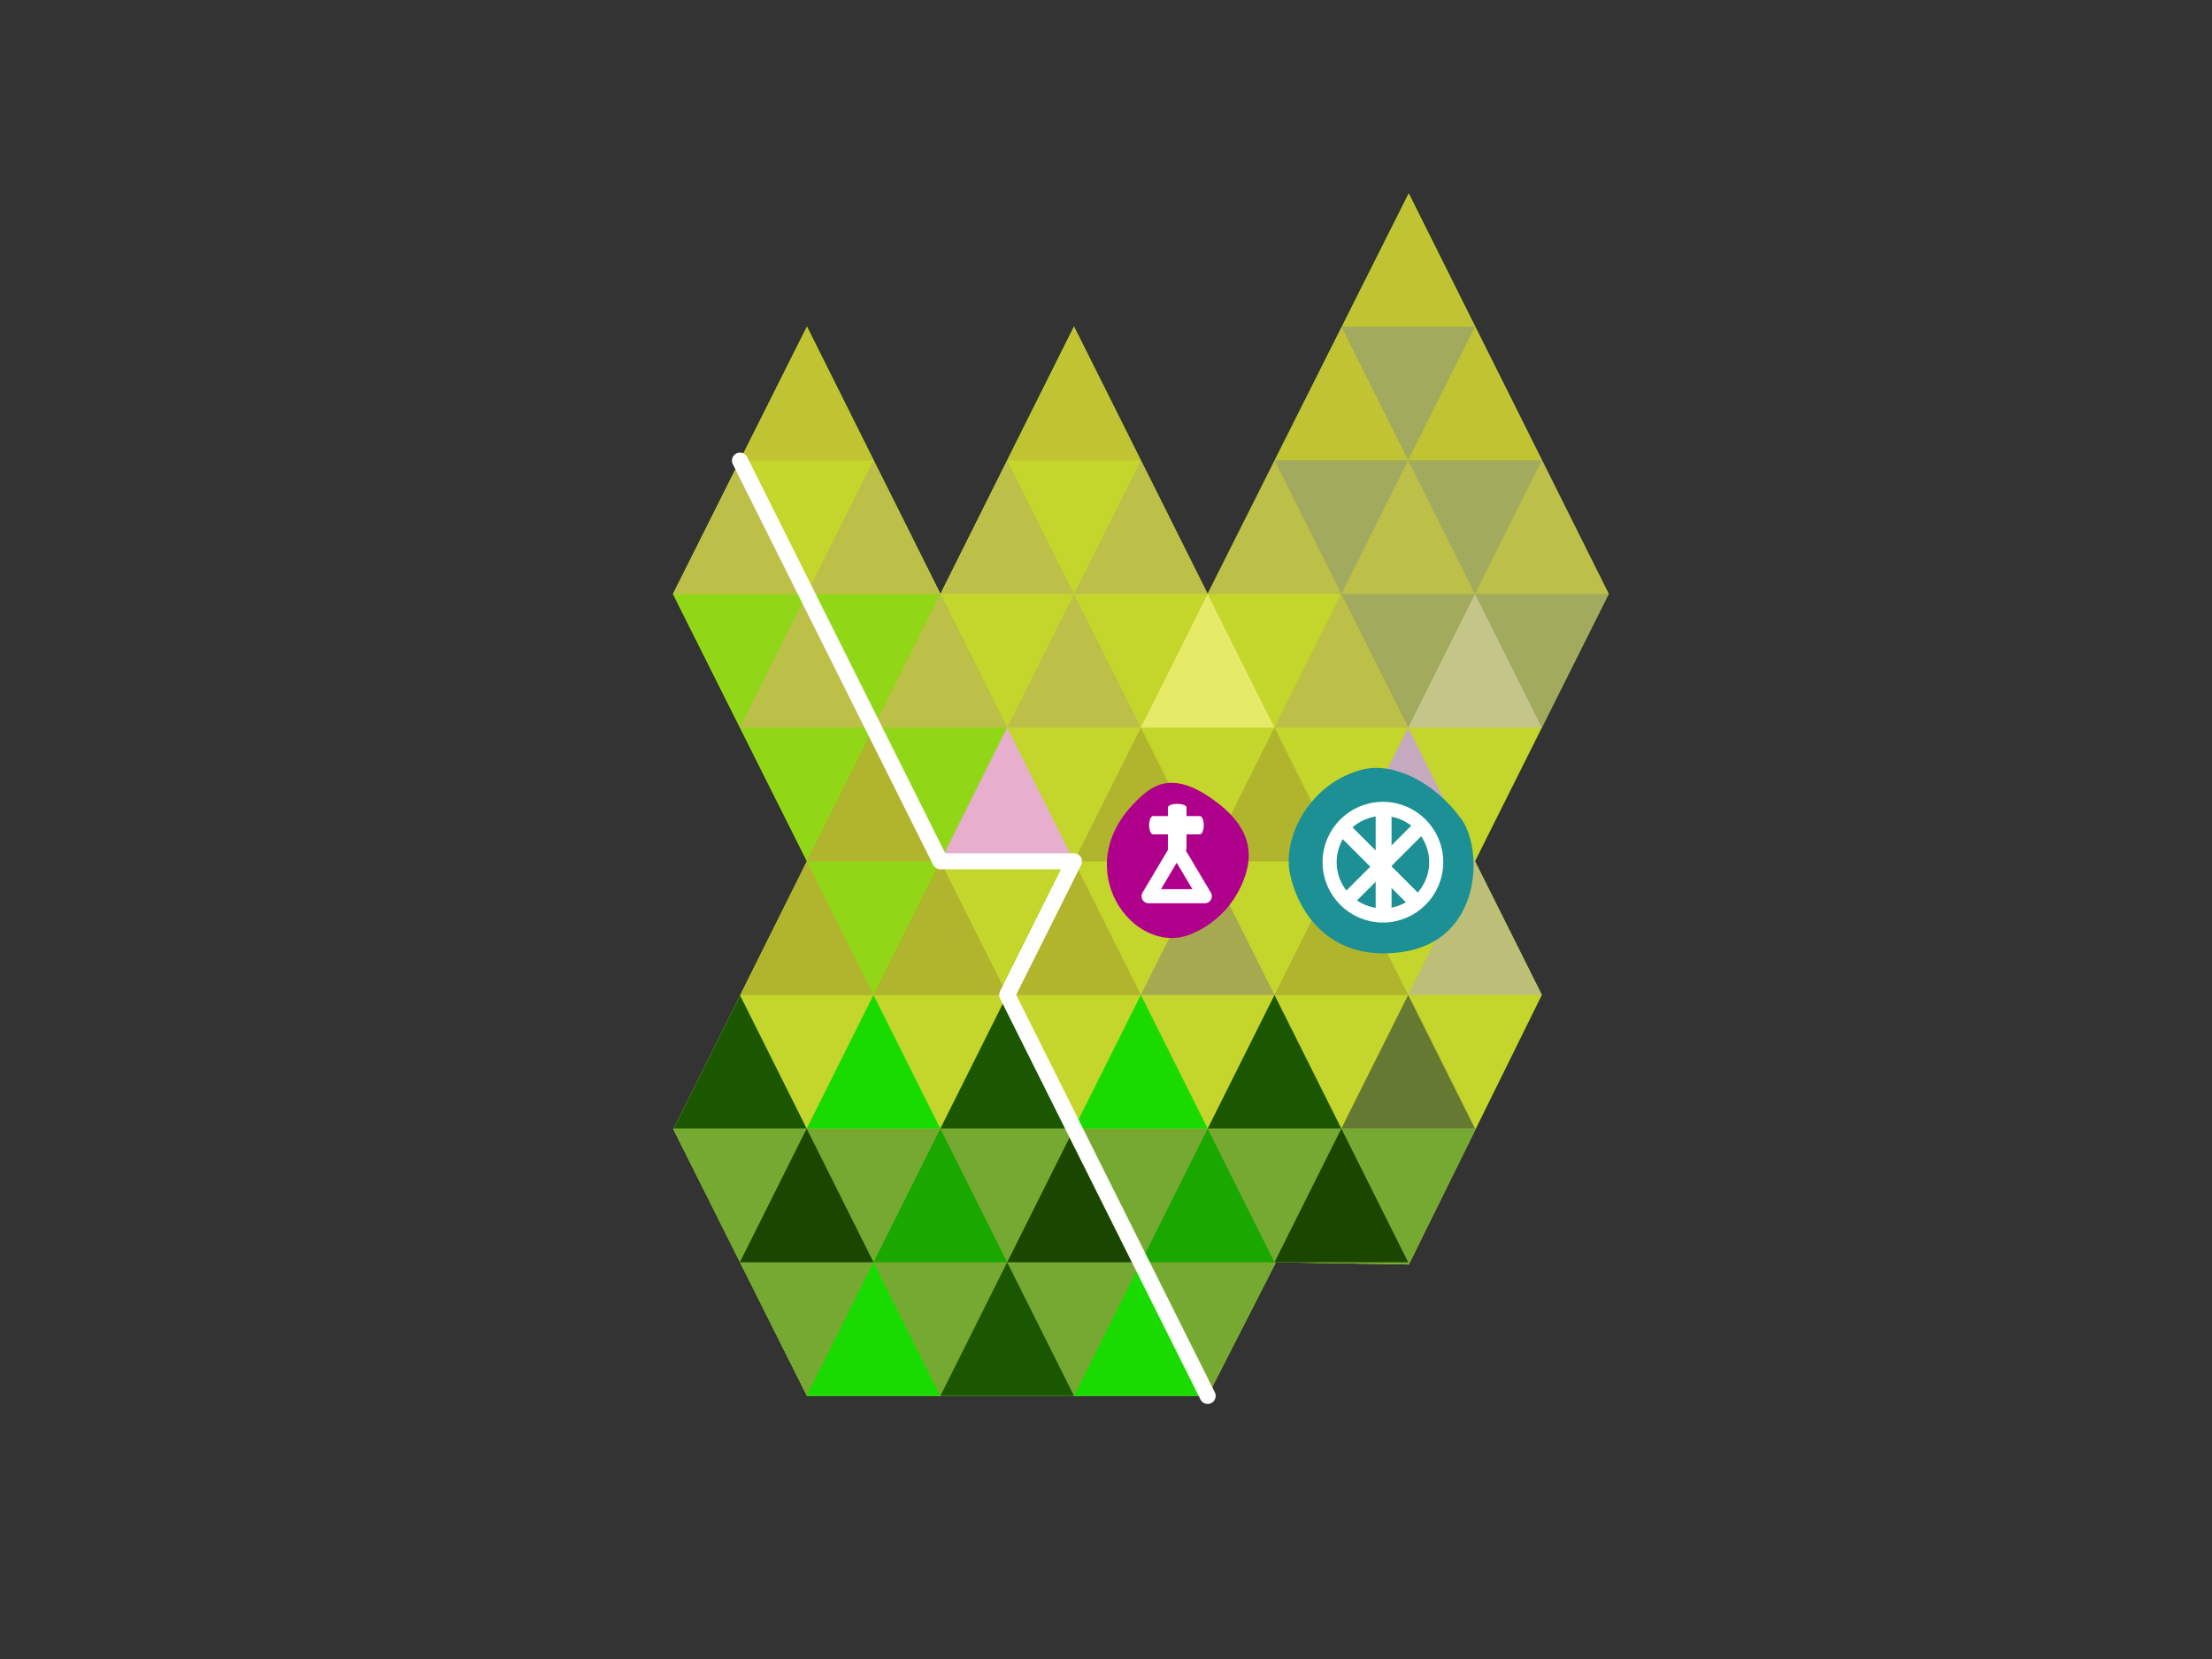 <?xml version="1.0" encoding="UTF-8" standalone="no"?>
<!DOCTYPE svg PUBLIC "-//W3C//DTD SVG 1.1//EN" "http://www.w3.org/Graphics/SVG/1.1/DTD/svg11.dtd">
<svg width="100%" height="100%" viewBox="0 0 1024 768" version="1.1" xmlns="http://www.w3.org/2000/svg" xmlns:xlink="http://www.w3.org/1999/xlink" xml:space="preserve" xmlns:serif="http://www.serif.com/" style="fill-rule:evenodd;clip-rule:evenodd;stroke-linecap:round;stroke-linejoin:round;stroke-miterlimit:1.5;">
    <rect x="0" y="0" width="1024" height="768" fill="#333333" stroke="none"/>
    <rect id="Artboard---------10" serif:id="Artboard         10" x="0" y="0" width="1024" height="768" style="fill:none;"/>
    <g id="Artboard---------101" serif:id="Artboard         10">
        <g transform="matrix(1,0,0,1,-87.972,-43.52)">
            <path d="M399.725,566.31L461.546,442.222L399.521,318.468L461.546,194.714L523.344,318.468L585.151,194.714L647.028,318.468L740.14,133.067L832.659,318.468L770.782,442.222L801.72,504.098L740.14,628.889L678.638,627.852L647.028,689.729L461.546,689.729L399.725,566.31Z" style="fill:rgb(41,153,0);"/>
            <path d="M399.725,566.31L461.546,442.222L399.521,318.468L461.546,194.714L523.344,318.468L585.151,194.714L647.028,318.468L740.14,133.067L832.659,318.468L770.782,442.222L801.72,504.098L740.14,628.889L678.638,627.852L647.028,689.729L461.546,689.729L399.725,566.31Z" style="fill:rgb(196,213,43);"/>
            <clipPath id="_clip1">
                <path d="M399.725,566.31L461.546,442.222L399.521,318.468L461.546,194.714L523.344,318.468L585.151,194.714L647.028,318.468L740.14,133.067L832.659,318.468L770.782,442.222L801.72,504.098L740.14,628.889L678.638,627.852L647.028,689.729L461.546,689.729L399.725,566.31Z"/>
            </clipPath>
            <g clip-path="url(#_clip1)">
                <g transform="matrix(1,0,0,1,-20.182,62.87)">
                    <path d="M357.826,380.167L388.765,441.228L574.415,441.189L543.526,380.167L574.415,317.445L543.526,255.598L419.703,255.598L357.826,380.167Z" style="fill:rgb(145,214,23);"/>
                </g>
                <g transform="matrix(1,0,0,1,350.705,-60.963)">
                    <path d="M357.826,380.167L389.138,441.228L451.054,441.228L481.953,379.431L507.117,327.516L455.474,255.677L296.323,255.677L357.826,380.167Z" style="fill:rgb(162,170,94);"/>
                </g>
                <g transform="matrix(1,0,0,1,191.554,442.544)">
                    <path d="M172.825,255.677L207.966,123.357L579.668,123.357L548.586,186.345L538.336,275.158L172.825,255.677Z" style="fill:rgb(118,169,50);"/>
                </g>
                <g transform="matrix(1,0,0,1,-7.986,-47.163)">
                    <g id="Layer1" transform="matrix(1,0,0,1,1.348,40.546)">
                        <g transform="matrix(0.65,0,0,0.65,371.173,137.746)">
                            <path d="M149.041,97.836L196.645,193.044L101.437,193.044L149.041,97.836Z" style="fill:rgb(192,196,51);"/>
                        </g>
                        <g transform="matrix(0.65,0,0,0.65,494.926,137.746)">
                            <path d="M149.041,97.836L196.645,193.044L101.437,193.044L149.041,97.836Z" style="fill:rgb(192,196,51);"/>
                        </g>
                        <g transform="matrix(1,0,0,1,588.852,62.715)">
                            <g transform="matrix(0.65,0,0,0.65,29.828,75.032)">
                                <path d="M149.041,97.836L196.645,193.044L101.437,193.044L149.041,97.836Z" style="fill:rgb(192,196,51);"/>
                            </g>
                            <g transform="matrix(0.65,0,0,0.65,91.705,75.032)">
                                <path d="M149.041,97.836L196.645,193.044L101.437,193.044L149.041,97.836Z" style="fill:rgb(192,196,51);"/>
                            </g>
                            <g transform="matrix(0.65,0,0,0.65,-1.11,13.155)">
                                <path d="M149.041,97.836L196.645,193.044L101.437,193.044L149.041,97.836Z" style="fill:rgb(192,196,51);"/>
                            </g>
                            <g transform="matrix(0.65,0,0,0.65,60.767,13.155)">
                                <path d="M149.041,97.836L196.645,193.044L101.437,193.044L149.041,97.836Z" style="fill:rgb(192,196,51);"/>
                            </g>
                        </g>
                    </g>
                    <g id="Layer11" serif:id="Layer1" transform="matrix(1,0,0,1,1.348,164.299)">
                        <g transform="matrix(1,0,0,1,341.344,62.715)">
                            <g transform="matrix(0.65,0,0,0.65,29.828,75.032)">
                                <path d="M149.041,97.836L196.645,193.044L101.437,193.044L149.041,97.836Z" style="fill:rgb(188,191,72);"/>
                            </g>
                            <g transform="matrix(0.65,0,0,0.65,91.705,75.032)">
                                <path d="M149.041,97.836L196.645,193.044L101.437,193.044L149.041,97.836Z" style="fill:rgb(188,191,72);"/>
                            </g>
                            <g transform="matrix(0.65,0,0,0.65,-1.11,13.155)">
                                <path d="M149.041,97.836L196.645,193.044L101.437,193.044L149.041,97.836Z" style="fill:rgb(188,191,72);"/>
                            </g>
                            <g transform="matrix(0.65,0,0,0.65,60.767,13.155)">
                                <path d="M149.041,97.836L196.645,193.044L101.437,193.044L149.041,97.836Z" style="fill:rgb(188,191,72);"/>
                            </g>
                        </g>
                        <g transform="matrix(1,0,0,1,465.098,62.715)">
                            <g transform="matrix(0.65,0,0,0.65,29.828,75.032)">
                                <path d="M149.041,97.836L196.645,193.044L101.437,193.044L149.041,97.836Z" style="fill:rgb(188,191,72);"/>
                            </g>
                            <g transform="matrix(0.65,0,0,0.65,91.705,75.032)">
                                <path d="M149.041,97.836L196.645,193.044L101.437,193.044L149.041,97.836Z" style="fill:rgb(230,234,105);"/>
                            </g>
                            <g transform="matrix(0.65,0,0,0.65,-1.11,13.155)">
                                <path d="M149.041,97.836L196.645,193.044L101.437,193.044L149.041,97.836Z" style="fill:rgb(188,191,72);"/>
                            </g>
                            <g transform="matrix(0.65,0,0,0.65,60.767,13.155)">
                                <path d="M149.041,97.836L196.645,193.044L101.437,193.044L149.041,97.836Z" style="fill:rgb(188,191,72);"/>
                            </g>
                        </g>
                        <g transform="matrix(1,0,0,1,588.852,62.715)">
                            <g transform="matrix(0.65,0,0,0.65,29.828,75.032)">
                                <path d="M149.041,97.836L196.645,193.044L101.437,193.044L149.041,97.836Z" style="fill:rgb(188,191,72);"/>
                            </g>
                            <g transform="matrix(0.65,0,0,0.65,91.705,75.032)">
                                <path d="M149.041,97.836L196.645,193.044L101.437,193.044L149.041,97.836Z" style="fill:rgb(195,197,137);"/>
                            </g>
                            <g transform="matrix(0.65,0,0,0.65,-1.11,13.155)">
                                <path d="M149.041,97.836L196.645,193.044L101.437,193.044L149.041,97.836Z" style="fill:rgb(188,191,72);"/>
                            </g>
                            <g transform="matrix(0.65,0,0,0.65,60.767,13.155)">
                                <path d="M149.041,97.836L196.645,193.044L101.437,193.044L149.041,97.836Z" style="fill:rgb(188,191,72);"/>
                            </g>
                        </g>
                        <g transform="matrix(0.65,0,0,0.65,711.495,75.869)">
                            <path d="M149.041,97.836L196.645,193.044L101.437,193.044L149.041,97.836Z" style="fill:rgb(188,191,72);"/>
                        </g>
                    </g>
                    <g id="Layer12" serif:id="Layer1" transform="matrix(1,0,0,1,1.348,288.053)">
                        <g transform="matrix(1,0,0,1,341.344,62.715)">
                            <g transform="matrix(0.65,0,0,0.65,29.828,75.032)">
                                <path d="M149.041,97.836L196.645,193.044L101.437,193.044L149.041,97.836Z" style="fill:rgb(177,180,45);"/>
                            </g>
                            <g transform="matrix(0.65,0,0,0.65,91.705,75.032)">
                                <path d="M149.041,97.836L196.645,193.044L101.437,193.044L149.041,97.836Z" style="fill:rgb(177,180,45);"/>
                            </g>
                            <g transform="matrix(0.65,0,0,0.65,60.767,13.155)">
                                <path d="M149.041,97.836L196.645,193.044L101.437,193.044L149.041,97.836Z" style="fill:rgb(177,180,45);"/>
                            </g>
                        </g>
                        <g transform="matrix(1,0,0,1,465.098,62.715)">
                            <g transform="matrix(0.65,0,0,0.65,29.828,75.032)">
                                <path d="M149.041,97.836L196.645,193.044L101.437,193.044L149.041,97.836Z" style="fill:rgb(177,180,45);"/>
                            </g>
                            <g transform="matrix(0.65,0,0,0.65,91.705,75.032)">
                                <path d="M149.041,97.836L196.645,193.044L101.437,193.044L149.041,97.836Z" style="fill:rgb(167,169,80);"/>
                            </g>
                            <g transform="matrix(0.65,0,0,0.65,-1.11,13.155)">
                                <path d="M149.041,97.836L196.645,193.044L101.437,193.044L149.041,97.836Z" style="fill:rgb(230,175,206);"/>
                            </g>
                            <g transform="matrix(0.65,0,0,0.65,60.767,13.155)">
                                <path d="M149.041,97.836L196.645,193.044L101.437,193.044L149.041,97.836Z" style="fill:rgb(177,180,45);"/>
                            </g>
                        </g>
                        <g transform="matrix(1,0,0,1,588.852,62.715)">
                            <g transform="matrix(0.65,0,0,0.65,29.828,75.032)">
                                <path d="M149.041,97.836L196.645,193.044L101.437,193.044L149.041,97.836Z" style="fill:rgb(177,180,45);"/>
                            </g>
                            <g transform="matrix(0.65,0,0,0.65,91.705,75.032)">
                                <path d="M149.041,97.836L196.645,193.044L101.437,193.044L149.041,97.836Z" style="fill:rgb(189,191,121);"/>
                            </g>
                            <g transform="matrix(0.65,0,0,0.65,-1.11,13.155)">
                                <path d="M149.041,97.836L196.645,193.044L101.437,193.044L149.041,97.836Z" style="fill:rgb(177,180,45);"/>
                            </g>
                            <g transform="matrix(0.65,0,0,0.65,60.767,13.155)">
                                <path d="M149.041,97.836L196.645,193.044L101.437,193.044L149.041,97.836Z" style="fill:rgb(197,170,191);"/>
                            </g>
                        </g>
                    </g>
                    <g id="Layer13" serif:id="Layer1" transform="matrix(1,0,0,1,1.348,411.807)">
                        <g transform="matrix(1,0,0,1,341.344,62.715)">
                            <g transform="matrix(0.65,0,0,0.65,29.828,75.032)">
                                <path d="M149.041,97.836L196.645,193.044L101.437,193.044L149.041,97.836Z" style="fill:rgb(26,70,0);"/>
                            </g>
                            <g transform="matrix(0.65,0,0,0.65,91.705,75.032)">
                                <path d="M149.041,97.836L196.645,193.044L101.437,193.044L149.041,97.836Z" style="fill:rgb(26,167,0);"/>
                            </g>
                            <g transform="matrix(0.65,0,0,0.65,-1.11,13.155)">
                                <path d="M149.041,97.836L196.645,193.044L101.437,193.044L149.041,97.836Z" style="fill:rgb(26,87,0);"/>
                            </g>
                            <g transform="matrix(0.65,0,0,0.65,60.767,13.155)">
                                <path d="M149.041,97.836L196.645,193.044L101.437,193.044L149.041,97.836Z" style="fill:rgb(26,219,0);"/>
                            </g>
                        </g>
                        <g transform="matrix(1,0,0,1,465.098,62.715)">
                            <g transform="matrix(0.65,0,0,0.65,29.828,75.032)">
                                <path d="M149.041,97.836L196.645,193.044L101.437,193.044L149.041,97.836Z" style="fill:rgb(26,70,0);"/>
                            </g>
                            <g transform="matrix(0.65,0,0,0.65,91.705,75.032)">
                                <path d="M149.041,97.836L196.645,193.044L101.437,193.044L149.041,97.836Z" style="fill:rgb(26,167,0);"/>
                            </g>
                            <g transform="matrix(0.65,0,0,0.65,-1.11,13.155)">
                                <path d="M149.041,97.836L196.645,193.044L101.437,193.044L149.041,97.836Z" style="fill:rgb(26,87,0);"/>
                            </g>
                            <g transform="matrix(0.65,0,0,0.65,60.767,13.155)">
                                <path d="M149.041,97.836L196.645,193.044L101.437,193.044L149.041,97.836Z" style="fill:rgb(26,219,0);"/>
                            </g>
                        </g>
                        <g transform="matrix(1,0,0,1,588.852,62.715)">
                            <g transform="matrix(0.65,0,0,0.65,29.828,75.032)">
                                <path d="M149.041,97.836L196.645,193.044L101.437,193.044L149.041,97.836Z" style="fill:rgb(26,70,0);"/>
                            </g>
                            <g transform="matrix(0.65,0,0,0.65,-1.11,13.155)">
                                <path d="M149.041,97.836L196.645,193.044L101.437,193.044L149.041,97.836Z" style="fill:rgb(26,87,0);"/>
                            </g>
                            <g transform="matrix(0.65,0,0,0.65,60.767,13.155)">
                                <path d="M149.041,97.836L196.645,193.044L101.437,193.044L149.041,97.836Z" style="fill:rgb(101,121,50);"/>
                            </g>
                        </g>
                    </g>
                    <g id="Layer14" serif:id="Layer1" transform="matrix(1,0,0,1,1.348,535.56)">
                        <g transform="matrix(0.65,0,0,0.65,402.111,75.869)">
                            <path d="M149.041,97.836L196.645,193.044L101.437,193.044L149.041,97.836Z" style="fill:rgb(26,219,0);"/>
                        </g>
                        <g transform="matrix(1,0,0,1,465.098,62.715)">
                            <g transform="matrix(0.65,0,0,0.65,-1.11,13.155)">
                                <path d="M149.041,97.836L196.645,193.044L101.437,193.044L149.041,97.836Z" style="fill:rgb(26,87,0);"/>
                            </g>
                            <g transform="matrix(0.65,0,0,0.65,60.767,13.155)">
                                <path d="M149.041,97.836L196.645,193.044L101.437,193.044L149.041,97.836Z" style="fill:rgb(26,219,0);"/>
                            </g>
                        </g>
                    </g>
                </g>
            </g>
        </g>
        <g transform="matrix(1,0,0,1,-139.234,-116.804)">
            <path d="M698.291,763.014L605.496,577.344L636.414,515.506L574.537,515.506L481.796,330.024" style="fill:none;stroke:white;stroke-width:7.42px;"/>
        </g>
        <g transform="matrix(1,0,0,1,240.866,-71.045)">
            <g transform="matrix(-0.077,-0.818,0.73,-0.069,120.984,947.008)">
                <path d="M515.53,313.088C506.298,276.614 558.834,240.451 593.044,287.143C601.06,298.084 609.777,312.099 587.924,338.459C569.983,360.099 554.38,357 541.742,349.37C529.104,341.74 519.577,329.078 515.53,313.088Z" style="fill:rgb(175,0,140);"/>
            </g>
            <g transform="matrix(0.428,0,0,1,97.447,-83.038)">
                <path d="M456.72,536.101L507.308,536.101" style="fill:none;stroke:white;stroke-width:8.48px;"/>
            </g>
            <g transform="matrix(1,0,0,0.382,-177.91,249.391)">
                <path d="M482.014,511.623L482.014,561.697" style="fill:none;stroke:white;stroke-width:8.62px;"/>
            </g>
            <g transform="matrix(1,0,0,1,21.754,-16.221)">
                <path d="M282.109,480.274L295.12,502.147L269.098,502.147L282.109,480.274Z" style="fill:none;stroke:white;stroke-width:6.52px;"/>
            </g>
        </g>
        <g transform="matrix(1,0,0,1,343.023,-73.001)">
            <g transform="matrix(0.39,-1.28,1.28,0.39,-487.758,635.48)">
                <path d="M274.311,496.083C262.877,502.508 249.296,517.728 259.832,540.707C271.551,566.267 301.978,557.622 309.918,547.182C319.573,534.489 321.882,518.744 316.485,509.695C306.69,493.271 285.746,489.657 274.311,496.083Z" style="fill:rgb(29,144,149);"/>
            </g>
            <g transform="matrix(1.28,0,0,1.28,-84.003,-137.389)">
                <circle cx="297.789" cy="476.184" r="19.277" style="fill:none;stroke:white;stroke-width:5.1px;"/>
            </g>
            <g transform="matrix(0.755,0,0,1,-196.39,241.544)">
                <rect x="649.274" y="206.407" width="9.737" height="48.374" style="fill:white;"/>
            </g>
            <g transform="matrix(0.513,-0.513,0.707,0.707,-203.207,645.839)">
                <rect x="649.274" y="206.407" width="9.737" height="48.374" style="fill:white;"/>
            </g>
            <g transform="matrix(-0.488,-0.488,-0.707,0.707,779.646,629.074)">
                <rect x="649.274" y="206.407" width="9.737" height="48.374" style="fill:white;"/>
            </g>
        </g>
    </g>
</svg>
